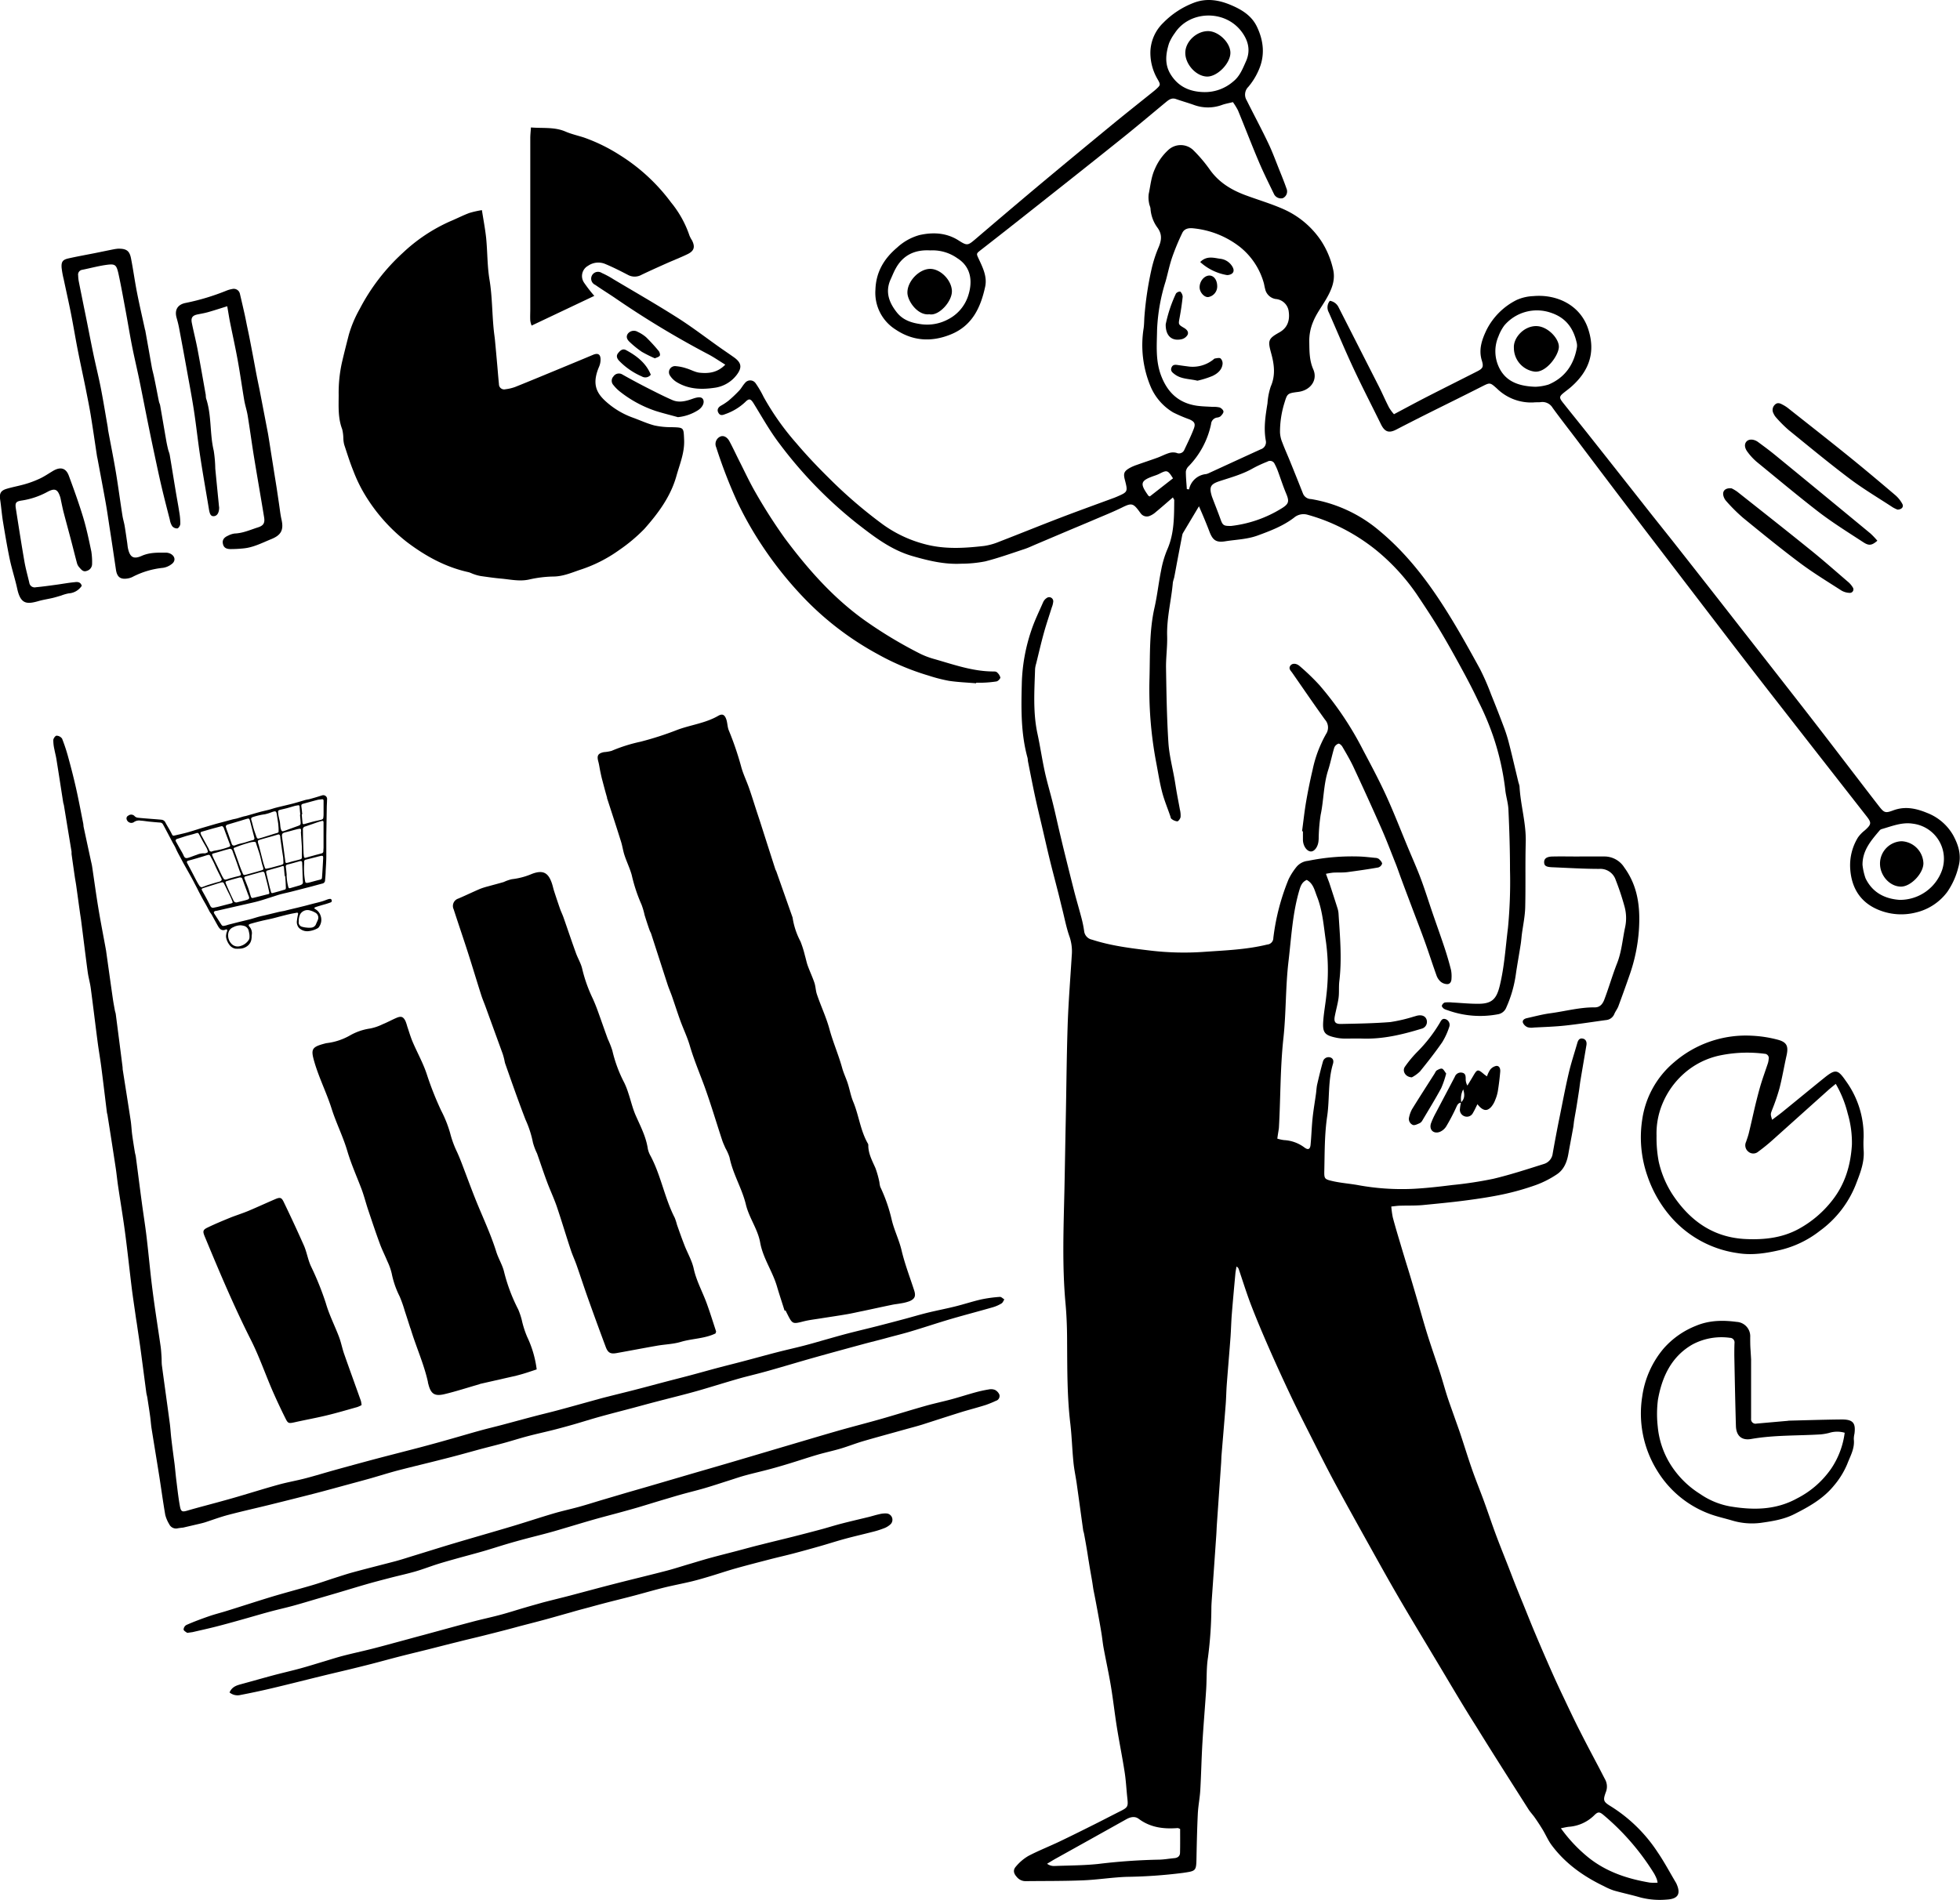 <?xml version="1.0" encoding="UTF-8"?> <svg xmlns="http://www.w3.org/2000/svg" width="492" height="477" fill="none"><g clip-path="url(#clip0_19_582)" fill="#000"><path d="M320.634 285.885c.557.171 1.129.295 1.707.369a9.27 9.27 0 015.098 1.853c.919.68 1.428.475 1.543-.689.214-2.213.271-4.443.501-6.656.214-2.073.575-4.098.862-6.196.107-.82.131-1.574.304-2.336.443-1.91.895-3.812 1.436-5.697a1.463 1.463 0 011.839-1.041c.821.27.87.967.673 1.639-1.28 4.271-.82 8.73-1.436 13.049-.682 4.566-.632 9.123-.731 13.697-.041 2.057 0 2.189 2.053 2.664 2.052.475 4.26.631 6.386 1.008a60.925 60.925 0 0013.907.935c3.283-.173 6.567-.55 9.777-.951a97.977 97.977 0 0010.294-1.566c4.318-1.024 8.554-2.418 12.798-3.754a3.13 3.13 0 002.118-2.623c.476-2.694.982-5.391 1.519-8.09.821-3.967 1.543-7.951 2.462-11.893.6-2.607 1.453-5.156 2.192-7.73.197-.672.509-1.27 1.347-1.115.837.156 1.067.894.944 1.64-.493 2.959-1.01 5.918-1.503 8.885-.139.82-.221 1.688-.353 2.524a438.139 438.139 0 01-.64 4.099c-.189 1.156-.41 2.311-.599 3.475-.09.582-.123 1.172-.23 1.746-.394 2.189-.821 4.369-1.207 6.558-.353 2.073-1.124 3.983-2.889 5.155a24.387 24.387 0 01-5.23 2.672 64.956 64.956 0 01-8.094 2.312c-3.136.672-6.321 1.147-9.498 1.565-3.637.484-7.29.82-10.943 1.181-1.83.156-3.677.09-5.508.147-.698 0-1.387.123-2.29.205.07.906.194 1.806.369 2.697.583 2.205 1.24 4.393 1.888 6.557a521.33 521.33 0 001.642 5.443c.821 2.615 1.584 5.238 2.356 7.861.944 3.188 1.814 6.401 2.808 9.582.993 3.18 2.15 6.442 3.201 9.672.616 1.918 1.141 3.869 1.757 5.795.558 1.729 1.198 3.442 1.798 5.164.517 1.475 1.059 2.942 1.551 4.418.969 2.91 1.864 5.844 2.873 8.737 1.01 2.894 2.086 5.492 3.087 8.246 1.002 2.754 1.929 5.55 2.955 8.304 1.026 2.754 2.127 5.459 3.194 8.196.525 1.345 1.026 2.689 1.559 4.025a492.132 492.132 0 002.127 5.254c.96 2.353 1.888 4.713 2.873 7.049a567.717 567.717 0 004.195 9.713 248.73 248.73 0 003.119 6.754c1.338 2.828 2.668 5.656 4.105 8.451 1.527 3.033 3.127 6.025 4.704 9.017.509.975 1.009 1.967 1.527 2.942a3.76 3.76 0 01.147 3.213c-.739 2.041-.583 2.369 1.264 3.5a38.27 38.27 0 0111.723 11.476c1.683 2.459 3.103 5.139 4.638 7.721l.091.172c1.198 2.599.468 3.885-2.381 4.049a19.548 19.548 0 01-6.641-.532c-2.184-.64-4.425-1.107-6.625-1.73a15.406 15.406 0 01-2.512-1.09c-5.139-2.459-9.711-5.697-13.135-10.303-.886-1.181-1.469-2.59-2.241-3.869a55.72 55.72 0 00-2.027-3.099c-.526-.745-1.174-1.409-1.642-2.18-4.351-6.852-8.727-13.68-12.987-20.59-3.612-5.672-6.937-11.41-10.393-17.148-3.119-5.229-6.28-10.426-9.334-15.688-2.692-4.631-5.286-9.336-7.897-14.016-2.668-4.804-5.344-9.599-7.946-14.435-1.946-3.623-3.793-7.303-5.648-10.975-1.856-3.672-3.67-7.222-5.402-10.886a442.826 442.826 0 01-5.607-12.295c-1.519-3.475-2.996-6.967-4.359-10.508-1.116-2.926-2.044-5.926-3.054-8.901a1.104 1.104 0 00-.574-.689c-.099.607-.238 1.221-.288 1.836-.32 3.451-.632 6.902-.911 10.361-.139 1.828-.172 3.664-.304 5.492-.295 3.983-.64 7.959-.944 11.934-.123 1.639-.139 3.279-.262 4.918-.337 4.311-.706 8.607-1.059 12.91-.05.656-.05 1.311-.099 1.967l-1.059 15.271c-.066.975-.09 1.959-.164 2.942-.35 5.088-.706 10.178-1.067 15.271-.058.819-.123 1.705-.148 2.549a100.158 100.158 0 01-.862 12.729c-.41 2.64-.279 5.361-.452 8.041-.287 4.435-.673 8.869-.935 13.304-.238 3.991-.312 7.991-.542 11.983-.115 1.951-.517 3.885-.616 5.844-.18 3.722-.263 7.459-.336 11.189-.058 3.279-.173 3.213-3.415 3.697-4.684.597-9.399.928-14.12.992-3.653.131-7.298.729-10.959.877-4.786.196-9.581.147-14.366.204a2.803 2.803 0 01-2.242-1.049c-.82-.901-1.001-1.754-.213-2.631a11.851 11.851 0 013.095-2.639c2.545-1.336 5.237-2.385 7.831-3.623 3.013-1.435 5.993-2.926 8.973-4.418 2.102-1.049 4.187-2.148 6.296-3.205 1.856-.926 1.995-1.172 1.774-3.18-.247-2.214-.345-4.443-.69-6.648-.575-3.738-1.338-7.451-1.937-11.188-.55-3.419-.928-6.869-1.494-10.287-.534-3.222-1.24-6.418-1.839-9.64-.214-1.155-.329-2.328-.509-3.5-.164-1.032-.345-2.057-.526-3.09-.221-1.221-.443-2.459-.673-3.664a186.76 186.76 0 00-.821-4.246c-.139-.77-.23-1.549-.361-2.319-.279-1.64-.575-3.222-.821-4.828-.148-.82-.262-1.681-.402-2.517a177.137 177.137 0 00-.821-4.639c-.049-.262-.156-.508-.197-.762-.55-3.951-1.084-7.902-1.642-11.853-.263-1.811-.665-3.606-.821-5.426-.312-3.123-.394-6.279-.755-9.402-.821-6.778-.772-13.59-.821-20.401 0-3.279-.098-6.558-.394-9.836-.887-9.623-.484-19.263-.271-28.877.115-5.492.197-10.992.312-16.492.173-8.197.222-16.394.493-24.59.197-5.82.673-11.623 1.026-17.435a11.482 11.482 0 00-.517-4.631c-.821-2.279-1.265-4.664-1.856-7.008-.435-1.713-.821-3.426-1.28-5.139-.591-2.345-1.223-4.681-1.798-7.033-.624-2.533-1.199-5.09-1.79-7.631-.648-2.804-1.338-5.599-1.945-8.41-.608-2.812-1.207-5.894-1.79-8.844-.066-.32-.049-.656-.131-.976-1.699-6.147-1.593-12.459-1.429-18.738a44.959 44.959 0 012.397-13.262c.821-2.459 1.93-4.705 2.948-7.033.201-.466.543-.858.976-1.123a1.024 1.024 0 011.136.026 1.028 1.028 0 01.416 1.056 5.091 5.091 0 01-.345 1.312c-.657 2.115-1.379 4.213-1.97 6.344-.714 2.574-1.313 5.18-1.954 7.779a6.421 6.421 0 00-.271 1.344c-.172 5.434-.566 10.877.6 16.271.689 3.188 1.157 6.426 1.855 9.622.575 2.607 1.354 5.181 1.995 7.779.583 2.344 1.092 4.705 1.642 7.049.484 2.033.968 4.099 1.469 6.091.75 3.043 1.51 6.081 2.282 9.114.591 2.271 1.264 4.525 1.855 6.795.262 1.016.468 2.044.616 3.082a2.458 2.458 0 001.954 2.156c4.769 1.549 9.687 2.156 14.645 2.746a71.46 71.46 0 0013.553.32c5.279-.369 10.615-.558 15.819-1.836a1.64 1.64 0 001.519-1.64 56.436 56.436 0 013.834-14.754 16.38 16.38 0 012.003-3.123 4.287 4.287 0 012.865-1.492 55.096 55.096 0 0113.134-1.082c1.24.058 2.463.205 3.719.328.329.002.65.096.928.271.361.328.821.819.821 1.188a1.446 1.446 0 01-.985.959c-2.578.459-5.172.82-7.774 1.172-1.166.14-2.365.058-3.539.123-.603.068-1.204.166-1.797.295.312.878.566 1.541.821 2.214.689 2.106 1.379 4.213 2.044 6.327.148.436.244.887.287 1.345.353 5.688.895 11.369.205 17.073-.172 1.427 0 2.894-.205 4.312-.205 1.418-.632 2.943-.919 4.418-.288 1.475.057 2.033 1.543 2.008 4.104-.082 8.267-.147 12.388-.475a39.371 39.371 0 005.927-1.385c.32-.074.632-.197.952-.255 1.157-.204 1.962.197 2.233 1.074a1.785 1.785 0 01-.176 1.423 1.78 1.78 0 01-1.171.831c-4.777 1.459-9.604 2.615-14.661 2.459-1.502-.041-3.021 0-4.532 0a11.12 11.12 0 01-1.953-.18c-3.186-.631-3.711-1.287-3.44-4.525.164-2.016.534-4.008.747-6.016a53.41 53.41 0 00-.082-13.541c-.575-3.861-.821-7.82-2.282-11.475-.575-1.459-.887-3.197-2.545-4.099-1.149.5-1.527 1.451-1.855 2.574-1.724 5.812-2.012 11.828-2.718 17.795-.771 6.459-.591 12.967-1.288 19.394-.821 7.516-.698 15.041-1.133 22.557-.107.77-.263 1.598-.394 2.639zm-24.398 173.328a5.075 5.075 0 00-.484-.213 1.25 1.25 0 00-.386 0c-3.423.238-6.658-.197-9.515-2.328-.976-.738-2.093-.483-3.152.115a6850.768 6850.768 0 01-17.797 9.926c-.698.394-1.371.82-2.061 1.23a2.915 2.915 0 001.765.565c3.67-.139 7.388-.131 11-.508 5.011-.614 10.05-.975 15.097-1.082 1.371 0 2.742-.262 4.105-.385.821-.074 1.387-.508 1.403-1.344.05-1.984.025-3.935.025-5.976zm119.854 13.476a6.015 6.015 0 00-.214-.91 10.64 10.64 0 00-.681-1.41 61.119 61.119 0 00-12.478-14.492c-1.223-1.057-1.56-1.082-2.635 0a10.082 10.082 0 01-6.321 2.787c-.558.066-1.117.205-1.946.369a37.537 37.537 0 007.101 7.492c4.507 3.532 9.687 5.213 15.212 6.147.663.057 1.33.062 1.995.017h-.033zM197.184 329.016c.173.353.345.705.526 1.058 1.198 2.377 1.321 2.377 3.94 1.705 1.445-.369 2.947-.533 4.417-.771 2.191-.352 4.383-.664 6.567-1.041 1.354-.229 2.692-.557 4.031-.819 2.462-.517 4.859-1.05 7.289-1.55.698-.147 1.412-.205 2.11-.344a11.054 11.054 0 002.266-.565c1.338-.582 1.592-1.304 1.149-2.689-1.084-3.352-2.364-6.656-3.169-10.074-.624-2.631-1.847-5.049-2.462-7.631a40.267 40.267 0 00-2.882-8.303 6.293 6.293 0 01-.213-1.148 24.373 24.373 0 00-.994-3.557c-.82-1.869-1.814-3.648-1.797-5.738a.767.767 0 00-.082-.385c-1.905-3.279-2.266-7.074-3.695-10.516-.623-1.492-.894-3.123-1.395-4.673-.427-1.303-1.035-2.549-1.396-3.86-.903-3.279-2.282-6.418-3.168-9.672-.821-3.058-2.192-5.869-3.177-8.836-.304-.918-.304-1.943-.616-2.861-.476-1.426-1.133-2.795-1.642-4.205-.312-.82-.476-1.754-.739-2.623a25.975 25.975 0 00-1.116-3.541 18.748 18.748 0 01-1.938-5.738 1.494 1.494 0 00-.082-.385l-4.047-11.475c-.065-.181-.189-.345-.246-.533a6064.078 6064.078 0 01-3.826-11.943l-.919-2.787c-.624-1.926-1.215-3.86-1.88-5.737-.665-1.877-1.477-3.509-1.962-5.336a76.903 76.903 0 00-3.103-9.091c-.361-.885-.312-1.942-.657-2.844-.402-1.09-.985-1.369-1.994-.778-3.177 1.836-6.822 2.254-10.196 3.491a79.091 79.091 0 01-9.318 3.009 39.892 39.892 0 00-7.257 2.295c-.631.167-1.277.274-1.929.319-1.494.312-1.798.886-1.395 2.353.221.819.32 1.639.492 2.459.132.631.263 1.27.427 1.901.419 1.574.821 3.14 1.281 4.713 0 .132 0 .263.082.386 1.141 3.541 2.307 7.073 3.423 10.655.353 1.115.501 2.304.87 3.41.55 1.681 1.347 3.279 1.814 4.976a40.45 40.45 0 002.463 7.434c.323.86.581 1.742.772 2.639.41 1.304.821 2.599 1.289 3.894.09.246.246.467.328.713 1.396 4.287 2.767 8.574 4.162 12.861.329.992.755 1.951 1.1 2.934.706 2.033 1.363 4.099 2.094 6.115.73 2.016 1.74 4.098 2.364 6.238 1.034 3.532 2.463 6.893 3.727 10.336 1.592 4.426 2.93 8.942 4.4 13.409.222.689.542 1.337.821 2 .425.738.772 1.518 1.034 2.328.821 4.148 3.144 7.804 4.105 11.845.821 3.377 2.98 6.164 3.579 9.516.706 3.951 3.095 7.213 4.203 10.975.607 2.066 1.289 4.099 1.937 6.164l.23-.082zM120.97 52.762c.403 2.582.821 4.754 1.059 6.951.345 3.45.271 6.96.821 10.36.755 4.419.649 8.878 1.149 13.296.074.647.173 1.295.239 1.942.213 2.214.41 4.427.607 6.64.131 1.5.246 3.008.402 4.5a1.304 1.304 0 001.642 1.279 10.599 10.599 0 002.463-.59c3.932-1.574 7.831-3.206 11.747-4.82 2.586-1.074 5.18-2.14 7.758-3.23 1.248-.524 1.904-.147 1.896 1.213a4.62 4.62 0 01-.345 1.705c-1.765 4.099-.878 6.385 1.404 8.541a20.412 20.412 0 007.142 4.344c1.773.648 3.505 1.451 5.32 1.927a19.57 19.57 0 004.277.434c3.168.09 3.037.057 3.177 3.148.147 3.237-1.1 6.123-1.938 9.123-1.453 5.18-4.597 9.393-8.078 13.311a41.777 41.777 0 01-6.312 5.287 35.571 35.571 0 01-9.934 4.992c-2.109.729-4.26 1.639-6.633 1.639a29.547 29.547 0 00-6.041.754c-2.332.508-4.573 0-6.847-.221-1.757-.148-3.513-.41-5.262-.656a10.063 10.063 0 01-1.691-.451c-.501-.155-.969-.434-1.478-.541-5.705-1.27-10.672-4-15.302-7.491a43.726 43.726 0 01-10.737-12.14 37.125 37.125 0 01-2.791-5.811c-.879-2.156-1.56-4.386-2.282-6.558a7.485 7.485 0 01-.214-1.549 10.281 10.281 0 00-.296-2.336c-1.067-2.779-.886-5.672-.878-8.55a35.191 35.191 0 01.821-8.196c.542-2.336 1.141-4.672 1.732-6.983a29.958 29.958 0 012.734-6.468 50.734 50.734 0 0110.811-14.065 42.24 42.24 0 0111.854-7.91c1.642-.68 3.194-1.492 4.844-2.107a23.679 23.679 0 013.16-.713zm58.638 282.033c.082-.279.173-.418.14-.524-.772-2.345-1.502-4.714-2.348-7.033-1.075-2.943-2.619-5.681-3.284-8.795-.468-2.074-1.641-4-2.388-6.017-.641-1.639-1.215-3.278-1.806-4.967a14.48 14.48 0 00-.542-1.688c-2.553-4.968-3.448-10.574-6.059-15.517a6.193 6.193 0 01-.706-1.828c-.435-2.975-1.806-5.582-3.004-8.287-.821-1.836-1.256-3.836-1.905-5.737a18.479 18.479 0 00-1.001-2.55 34.053 34.053 0 01-2.997-8.09 23.722 23.722 0 00-1.149-2.918c-.87-2.393-1.699-4.803-2.569-7.196a42.698 42.698 0 00-1.182-2.91 36.665 36.665 0 01-2.636-7.377c-.303-1.451-1.157-2.779-1.641-4.189-1.068-2.942-2.061-5.918-3.095-8.869-.263-.737-.624-1.451-.879-2.188a207.23 207.23 0 01-1.486-4.451c-.18-.557-.295-1.139-.476-1.705-.911-2.844-2.233-3.598-5.024-2.566-1.62.7-3.335 1.155-5.089 1.353a10.11 10.11 0 00-2.028.705c-1.305.385-2.627.721-3.94 1.09-.695.172-1.378.389-2.044.648-1.815.778-3.596 1.639-5.394 2.409a1.96 1.96 0 00-1.221 1.078 1.945 1.945 0 00.023 1.627c1.165 3.599 2.397 7.181 3.554 10.779 1.158 3.598 2.2 7.107 3.333 10.656.312 1 .731 1.967 1.092 2.951l4.285 11.786c.156.427.271.877.386 1.32.115.443.164.91.32 1.336 1.642 4.672 3.284 9.369 5.073 14a25.612 25.612 0 011.856 5.738c.257.943.603 1.86 1.034 2.738.821 2.336 1.593 4.696 2.463 7.024.771 2.09 1.724 4.099 2.462 6.213 1.24 3.648 2.34 7.377 3.547 11 .427 1.304 1.018 2.549 1.469 3.845.977 2.778 1.872 5.573 2.865 8.344a812.42 812.42 0 004.433 12.147c.55 1.468 1.19 1.82 2.701 1.55 3.407-.607 6.805-1.263 10.22-1.861 1.979-.344 4.039-.385 5.944-.959 2.824-.844 5.984-.795 8.693-2.115z"></path><path d="M294.422 124.885c-1.519 1.312-2.89 2.517-4.294 3.681a5.327 5.327 0 01-1.477.942 1.886 1.886 0 01-2.299-.606c-.164-.205-.312-.418-.468-.632-1.461-1.959-1.921-1.983-4.203-.86-2.282 1.123-4.531 2.016-6.814 2.992-2.462 1.057-4.925 2.073-7.388 3.114l-7.388 3.132c-.96.401-1.905.868-2.898 1.196-3.284 1.082-6.567 2.263-9.9 3.107a31.498 31.498 0 01-6.05.582c-4.179.213-8.16-.754-12.158-1.902-5.402-1.549-9.662-4.861-13.956-8.197a108.2 108.2 0 01-19.406-19.959c-2.463-3.213-4.441-6.786-6.567-10.221-.715-1.123-1.109-1.303-2.102-.295a13.889 13.889 0 01-5.008 3.016c-.706.287-1.264.418-1.691-.295-.427-.713-.156-1.352.575-1.795a14.526 14.526 0 001.962-1.295 32.414 32.414 0 002.668-2.533c.542-.565.895-1.303 1.428-1.868a1.65 1.65 0 011.366-.679 1.641 1.641 0 011.335.736 24.555 24.555 0 011.97 3.369 66.248 66.248 0 008.259 11.688c2.536 2.992 5.245 5.853 8.037 8.607a117.949 117.949 0 0013.692 11.787 31.564 31.564 0 0010.188 4.844c5.09 1.426 10.114 1.115 15.195.533a15.813 15.813 0 003.776-1.058c5.18-2 10.328-4.098 15.516-6.082 4.457-1.704 8.948-3.319 13.43-4.975l.542-.221c2.848-1.238 2.848-1.238 2.052-4.336-.394-1.541-.181-2.091 1.223-2.902a11.01 11.01 0 011.798-.779c1.716-.614 3.456-1.18 5.172-1.803.985-.361 1.913-.869 2.914-1.172a3.4 3.4 0 011.855-.049 1.465 1.465 0 001.979-.746c.821-1.754 1.707-3.525 2.397-5.353.46-1.237.139-1.746-1.108-2.303a37.673 37.673 0 01-4.105-1.754 13.855 13.855 0 01-5.746-6.738 26.947 26.947 0 01-1.642-14.434c.123-.902.123-1.828.18-2.746a83.55 83.55 0 011.79-12.016 31.898 31.898 0 011.806-5.582c.706-1.697.895-3.164-.263-4.795a9.12 9.12 0 01-1.789-4.722c0-.516-.312-1.008-.37-1.524a7.094 7.094 0 01-.09-2.27c.451-2.1.607-4.247 1.543-6.271a13.725 13.725 0 013.325-4.738 4.575 4.575 0 016.247-.082 36.351 36.351 0 014.277 5.04c2.233 3.124 5.303 4.993 8.792 6.304 3.243 1.213 6.567 2.172 9.744 3.59a22.15 22.15 0 019.375 7.935 21.79 21.79 0 012.956 7.016c.714 2.82-.37 5.27-1.733 7.623-1.116 1.918-2.462 3.664-3.283 5.738a12.271 12.271 0 00-.936 4.918c.041 2.344 0 4.64.993 6.926 1.199 2.697-.665 5.279-3.743 5.68-2.89.37-2.758.41-3.604 3.156a24.593 24.593 0 00-.993 6.967c.036.898.237 1.781.591 2.607.583 1.574 1.289 3.107 1.921 4.672a837.696 837.696 0 013.283 8.197 2.219 2.219 0 002.003 1.311 35.486 35.486 0 0117.24 8.033c6.895 5.738 12.207 12.771 16.911 20.287 2.914 4.647 5.574 9.459 8.209 14.262a60.865 60.865 0 012.824 6.451 320.402 320.402 0 013.333 8.541c.45 1.222.836 2.467 1.157 3.73.608 2.344 1.149 4.696 1.716 7.041.23.95.451 1.901.681 2.852.116.308.201.626.255.951.254 4.705 1.691 9.262 1.559 14.024-.147 5.435 0 10.886-.131 16.32-.057 2.205-.517 4.402-.821 6.607-.115.909-.18 1.827-.32 2.729-.304 1.935-.64 3.853-.952 5.787-.132.771-.23 1.557-.353 2.328a30.544 30.544 0 01-2.291 7.68 2.74 2.74 0 01-2.183 1.746 23.956 23.956 0 01-12.593-1.041 3.643 3.643 0 01-.903-.369c-.23-.18-.558-.557-.509-.737a1.254 1.254 0 01.722-.82 8.557 8.557 0 011.946 0c2.159.106 4.318.336 6.485.32 3.432 0 4.573-1.222 5.377-4.509 1.174-4.795 1.461-9.713 2.069-14.573.461-4.83.631-9.683.509-14.533 0-5.041-.164-10.09-.394-15.123-.074-1.754-.673-3.476-.821-5.238a65.51 65.51 0 00-2.939-12.992 68.532 68.532 0 00-3.809-9.016c-1.355-2.893-2.857-5.738-4.392-8.541-1.781-3.279-3.596-6.516-5.517-9.705-1.756-2.91-3.636-5.738-5.533-8.574a53.034 53.034 0 00-10.195-11.098 48.754 48.754 0 00-12.15-7.164 46.12 46.12 0 00-5.016-1.705 3.678 3.678 0 00-3.48.746c-2.734 2.074-5.886 3.279-9.113 4.459-2.659.967-5.393 1.008-8.094 1.443-2.323.377-3.177-.271-4.006-2.459-.78-2.058-1.642-4.099-2.619-6.328l-3.965 6.639c-.102.167-.177.35-.221.541-.46 2.377-.914 4.751-1.363 7.123-.23 1.221-.443 2.459-.69 3.664a11.55 11.55 0 00-.311 1.139c-.386 4.492-1.568 8.894-1.437 13.459.082 2.672-.32 5.369-.279 8.05.098 6.221.197 12.459.591 18.663.197 3.181 1.042 6.32 1.584 9.476.189 1.09.345 2.197.542 3.279.238 1.344.509 2.688.747 4.041.163.628.227 1.278.189 1.926-.066.426-.525 1.074-.821 1.106a2.692 2.692 0 01-1.469-.631c-.181-.115-.214-.459-.304-.713-.698-2.033-1.535-4.033-2.069-6.115-.632-2.459-1.01-5-1.494-7.5a98.592 98.592 0 01-1.642-21.106c.148-5.861-.065-11.795 1.256-17.607.69-3.057 1.018-6.197 1.642-9.27a25.566 25.566 0 011.535-5.254c1.798-4.033 1.732-8.279 1.773-12.525-.049-.09-.147-.221-.336-.615zm3.497-2.082l.558.074a4.819 4.819 0 014.252-3.844 2.74 2.74 0 00.739-.254c4.335-1.992 8.669-3.992 13.004-5.968a1.87 1.87 0 001.272-2.172c-.583-3.164-.082-6.262.419-9.369a16.99 16.99 0 01.821-4.229c1.231-2.787.878-5.525.131-8.254-.903-3.279-.821-3.738 2.069-5.353 1.847-1.04 2.651-2.787 2.315-5.188a3.565 3.565 0 00-3.284-3.172 3.23 3.23 0 01-2.652-2.582c-.147-.5-.205-1.033-.353-1.533a17.714 17.714 0 00-5.869-8.885 22.587 22.587 0 00-11.862-4.754c-1.15-.123-2.2.114-2.701 1.164a58.812 58.812 0 00-2.545 6.13c-.673 1.976-1.084 4.033-1.642 6.033a46.696 46.696 0 00-2.142 12.14c-.058 3.901-.436 7.803 1.058 11.64 1.642 4.237 4.474 6.802 8.973 7.45 1.297.18 2.611.197 3.916.279a6.529 6.529 0 011.757.147c.41.156.927.631.96 1.008.033.378-.402.878-.731 1.214a1.814 1.814 0 01-.919.319c-.393.07-.75.269-1.016.567a1.764 1.764 0 00-.445 1.073 21.48 21.48 0 01-5.64 10.59c-.38.36-.624.841-.689 1.36 0 1.435.156 2.877.246 4.369zm10.623 9.246h.525a30.701 30.701 0 0012.667-4.418c1.814-1.123 1.937-1.754 1.116-3.713s-1.428-3.902-2.159-5.852a14.288 14.288 0 00-.731-1.591 1.243 1.243 0 00-.784-.706 1.257 1.257 0 00-1.046.141 32.277 32.277 0 00-3.555 1.639c-2.627 1.517-5.525 2.303-8.365 3.23-2.274.746-2.734 1.393-2.052 3.696.074.254.172.492.263.738.673 1.762 1.37 3.517 2.003 5.287.467 1.279.747 1.541 2.118 1.549zm-14.096-11.951c-1.264-2.024-1.51-2.106-3.193-1.262a8.402 8.402 0 01-1.256.541c-3.776 1.287-3.99 1.926-1.691 5.131 0 0 .115.049.328.131l5.812-4.541zM134.721 343.82a26.763 26.763 0 00-2.406-8.197 24.484 24.484 0 01-1.354-4.271 18.536 18.536 0 00-.879-2.59 43.363 43.363 0 01-3.529-9.352c-.395-1.762-1.437-3.377-1.979-5.123-1.428-4.574-3.505-8.885-5.278-13.328-1.182-2.975-2.283-5.992-3.44-9.016-.353-.91-.722-1.82-1.133-2.713a25.188 25.188 0 01-1.74-4.779 30.467 30.467 0 00-2.258-5.64 79.987 79.987 0 01-3.538-8.934c-.911-2.852-2.422-5.516-3.604-8.287-.533-1.254-.911-2.582-1.354-3.877a11.668 11.668 0 00-.427-1.303c-.534-1.115-1.067-1.353-2.208-.877-1.141.475-2.356 1.156-3.563 1.639a12.45 12.45 0 01-3.153 1.066 14.278 14.278 0 00-4.99 1.713 15.487 15.487 0 01-5.747 1.934c-.195.022-.387.06-.575.115-3.382.885-3.587 1.434-2.627 4.713 1.166 3.976 3.046 7.68 4.286 11.59 1.149 3.64 2.881 7.041 3.948 10.656.952 3.23 2.307 6.254 3.497 9.369.682 1.762 1.133 3.615 1.732 5.41.96 2.852 1.913 5.737 2.948 8.533.533 1.475 1.256 2.877 1.855 4.336a15.18 15.18 0 011.124 3.131 22.498 22.498 0 001.979 5.737 31.246 31.246 0 011.305 3.697c.476 1.418.92 2.844 1.379 4.262.024.062.052.122.082.181 1.347 4.5 3.333 8.795 4.351 13.401 0 .123 0 .254.074.386.608 2.524 1.527 3.229 4.023 2.647 2.922-.688 5.795-1.639 8.685-2.459.131-.041.246-.106.369-.139l8.012-1.82c.452-.098.903-.18 1.338-.32 1.536-.385 3.063-.909 4.795-1.491z"></path><path d="M44.444 383.754a1.883 1.883 0 01-1.962-1.057 8.837 8.837 0 01-.993-2.32c-.55-3.156-.977-6.336-1.47-9.5-.648-4.098-1.321-8.139-1.97-12.205-.164-1.041-.221-2.09-.369-3.123-.213-1.557-.46-3.106-.698-4.656-.065-.393-.188-.77-.246-1.155-.5-3.763-.985-7.525-1.494-11.287-.28-2.008-.591-4.017-.878-6.025-.09-.582-.19-1.164-.271-1.746-.337-2.393-.706-4.787-1.01-7.18-.583-4.746-1.084-9.5-1.716-14.238-.509-3.828-1.157-7.631-1.724-11.475-.23-1.558-.377-3.123-.615-4.68-.657-4.328-1.33-8.656-2.02-12.984 0-.254-.131-.508-.164-.762-.476-3.836-.928-7.664-1.42-11.476-.271-2.082-.64-4.147-.911-6.221-.591-4.541-1.133-9.09-1.74-13.631-.19-1.353-.584-2.689-.764-4.049-.575-4.279-1.092-8.574-1.642-12.853-.082-.656-.197-1.295-.287-1.943-.32-2.27-.624-4.54-.944-6.811-.115-.82-.28-1.639-.403-2.516-.262-1.815-.52-3.626-.771-5.435v-.582c-.64-3.874-1.278-7.748-1.913-11.623-.041-.262-.148-.508-.189-.77-.566-3.615-1.116-7.238-1.7-10.853-.13-.819-.36-1.639-.508-2.459a10.103 10.103 0 01-.271-2.311c0-.41.517-1.123.82-1.115a1.765 1.765 0 011.388.746 45.044 45.044 0 011.585 4.836c.69 2.516 1.338 5.041 1.912 7.59.657 2.926 1.207 5.877 1.798 8.828.066.32.058.656.123.976.602 2.808 1.207 5.617 1.814 8.426.099.451.214.893.288 1.344.525 3.492.993 6.992 1.568 10.475.574 3.484 1.256 6.943 1.888 10.41 0 .066 0 .131.04.197.575 4.098 1.142 8.197 1.725 12.238.14.967.328 1.934.5 2.893.058.328.19.639.23.959.575 4.41 1.142 8.82 1.7 13.23.04.262 0 .524.065.819.657 4.197 1.33 8.394 1.97 12.599.181 1.164.222 2.352.37 3.516.197 1.492.443 2.975.681 4.459.058.385.197.762.247 1.156.509 3.828.985 7.656 1.502 11.475.386 2.918.862 5.82 1.207 8.746.533 4.484.927 9.017 1.502 13.459.6 4.672 1.346 9.328 2.02 13.984.114.819.164 1.696.221 2.549.057.852 0 1.582.115 2.352.64 4.804 1.322 9.599 1.962 14.402.164 1.23.222 2.459.37 3.713.246 2.139.533 4.279.82 6.426.165 1.361.271 2.738.444 4.099.279 2.205.509 4.426.919 6.614.255 1.378.624 1.419 1.937 1.025 2.463-.721 4.926-1.352 7.389-2.025 1.707-.467 3.406-.934 5.106-1.434 3.456-1.008 6.887-2.09 10.36-3.049 2.208-.607 4.474-.992 6.69-1.574 2.406-.623 4.77-1.361 7.167-2.024a1070.15 1070.15 0 0110.417-2.837c2.652-.704 5.32-1.377 7.98-2.073 2.15-.547 4.298-1.115 6.444-1.705 1.642-.443 3.283-.91 4.925-1.377 2.266-.64 4.515-1.312 6.781-1.935 1.888-.524 3.801-.975 5.697-1.475 2.652-.705 5.295-1.435 7.955-2.131 2.019-.533 4.104-1.017 6.091-1.558 2.709-.721 5.41-1.483 8.119-2.229 1.453-.394 2.906-.82 4.367-1.172 2.34-.599 4.696-1.164 7.035-1.771 2.463-.631 4.926-1.303 7.389-1.951 2.15-.565 4.309-1.106 6.46-1.68 2.151-.574 4.409-1.213 6.625-1.803 2.217-.59 4.433-1.131 6.65-1.722 2.782-.729 5.557-1.508 8.34-2.221 2.217-.574 4.458-1.065 6.674-1.639 1.519-.394 3.029-.82 4.54-1.262 2.142-.599 4.277-1.222 6.428-1.787 2.405-.623 4.818-1.189 7.232-1.804a652.315 652.315 0 007.191-1.885c1.896-.508 3.776-1.074 5.681-1.541 2.29-.557 4.605-1 6.887-1.565 2.282-.566 4.409-1.279 6.641-1.787a33.837 33.837 0 014.647-.623c.345 0 .73.418 1.092.639-.23.344-.386.82-.715 1.008a9.124 9.124 0 01-2.15.951c-3.465 1-6.945 1.902-10.401 2.91-3.456 1.008-6.855 2.164-10.303 3.188-1.995.599-4.031 1.082-6.05 1.64-2.019.557-3.932 1.008-5.886 1.541-4.162 1.131-8.332 2.262-12.486 3.434-3.711 1.049-7.388 2.164-11.115 3.213-2.077.59-4.171 1.107-6.256 1.64-1.445.393-2.889.819-4.326 1.246-2.192.655-4.375 1.327-6.567 1.967-1.445.415-2.895.811-4.351 1.188-2.282.599-4.564 1.164-6.838 1.763-1.897.491-3.793 1.016-5.689 1.524-2.775.738-5.558 1.443-8.333 2.213-2.2.607-4.383 1.304-6.567 1.935-1.699.483-3.399.951-5.106 1.385-2.159.549-4.334 1.016-6.477 1.582-2.143.566-4.105 1.205-6.223 1.779-2.118.573-4.178 1.073-6.263 1.639-2.964.82-5.919 1.639-8.891 2.377-3.735.959-7.495 1.844-11.23 2.812-2.274.598-4.515 1.311-6.772 1.959-1.823.516-3.654 1-5.484 1.5-2.84.77-5.673 1.557-8.521 2.295a1355.19 1355.19 0 01-11.403 2.868c-3.489.861-7.002 1.64-10.475 2.558-1.953.516-3.858 1.229-5.746 1.844-.435.139-.879.246-1.33.353l-4.178.975c-.633.066-1.084.123-1.536.213zM333.826 75.525a2.933 2.933 0 012.192 1.639c3.376 6.64 6.753 13.276 10.13 19.91.878 1.746 1.642 3.541 2.553 5.287.352.583.759 1.132 1.215 1.639 2.898-1.533 5.648-3.025 8.431-4.45 4.104-2.1 8.209-4.148 12.256-6.206 1.642-.82 1.88-1.172 1.338-2.926-.821-2.746.107-5.262 1.207-7.574a16.916 16.916 0 017.552-7.524 11.31 11.31 0 014.179-.976c5.894-.532 11.78 2.23 13.766 8.197 1.913 5.738.394 10.525-4.301 14.631-.542.475-1.133.902-1.7 1.353-1.247.991-1.321 1.295-.344 2.532 1.945 2.459 3.948 4.918 5.902 7.377 5.123 6.476 10.234 12.954 15.335 19.435 2.307 2.934 4.654 5.836 6.961 8.77a5657.223 5657.223 0 0116.353 20.869c5.09 6.497 10.171 12.997 15.244 19.5 3.579 4.596 7.137 9.208 10.672 13.836 2.955 3.845 5.886 7.697 8.858 11.525 1.354 1.746 1.642 1.836 3.661 1.082 2.923-1.082 5.697-.484 8.423.639a12.858 12.858 0 016.567 5.607c1.33 2.459 2.184 5.057 1.305 8.057a18.83 18.83 0 01-2.783 6.197 13.744 13.744 0 01-7.88 5.156 14.916 14.916 0 01-8.907-.484c-4.663-1.73-7.159-5.262-7.553-10.287a13.354 13.354 0 011.929-8.074 8.548 8.548 0 011.757-1.811c1.642-1.5 1.691-1.869.37-3.549a25009.979 25009.979 0 01-23.947-30.656 2471.2 2471.2 0 01-12.248-15.869 39234.753 39234.753 0 01-19.702-25.746 5202.59 5202.59 0 01-16.96-22.401c-1.978-2.607-3.998-5.189-5.919-7.837a2.97 2.97 0 00-2.996-1.426c-.583.074-1.174 0-1.765.074a12.249 12.249 0 01-9.227-3.5c-1.757-1.574-1.732-1.525-3.875-.443-4.367 2.222-8.767 4.377-13.134 6.558a646 646 0 00-8.21 4.18c-1.888.984-2.93.631-3.899-1.344-2.298-4.689-4.704-9.336-6.912-14.066s-4.105-9.32-6.165-13.992a2.578 2.578 0 01.271-2.91zM467.528 217.13c.12 1.157.376 2.296.764 3.394 1.691 3.508 4.728 5.131 8.496 5.409a11.197 11.197 0 006.607-2.047 11.165 11.165 0 004.139-5.535 8.86 8.86 0 00-.955-7.495 8.889 8.889 0 00-6.392-4.046c-2.758-.442-5.287.632-7.864 1.361a1.1 1.1 0 00-.485.312c-2.118 2.516-4.326 4.983-4.31 8.647zM385.437 97.107a12.793 12.793 0 003.283-.558c4.105-1.73 6.387-5.008 7.126-9.377a3.107 3.107 0 00-.074-1.164c-.821-3.623-2.725-6.237-6.411-7.467a10.73 10.73 0 00-11.739 3.164 10.95 10.95 0 00-1.47 2.73 9.397 9.397 0 00.041 7.614c1.659 3.689 4.942 4.918 9.203 5.058h.041zm-236.252-22.82l-15.737 7.459a5.588 5.588 0 01-.336-1.238c-.058-.983 0-1.967 0-2.95V34.68c0-.82.098-1.639.164-2.68 3.029.254 5.902-.164 8.669 1.033 1.486.64 3.103 1 4.654 1.5a43.446 43.446 0 018.94 4.377 46.966 46.966 0 0112.905 11.91 26.442 26.442 0 014.63 8.336c.177.42.391.823.64 1.205.821 1.639.534 2.647-1.125 3.45-1.658.804-3.57 1.55-5.352 2.345-2.093.934-4.178 1.869-6.239 2.86a3.502 3.502 0 01-3.374 0c-1.855-.967-3.727-1.918-5.656-2.72a4.503 4.503 0 00-4.334.425 2.95 2.95 0 00-1.462 1.915 2.952 2.952 0 00.46 2.364 34.898 34.898 0 002.553 3.287z"></path><path d="M90.76 352.787a6.26 6.26 0 00-.164-1.049c-1.395-3.935-2.832-7.861-4.21-11.804-.493-1.409-.764-2.909-1.298-4.303-1.067-2.811-2.463-5.524-3.284-8.393a73.634 73.634 0 00-3.735-9.287c-.772-1.64-1.042-3.525-1.765-5.197a373.051 373.051 0 00-5.122-11.041c-.517-1.074-.912-1.139-2.085-.639-2.233.959-4.433 1.975-6.666 2.918-1.445.606-2.947 1.082-4.4 1.639-2.003.82-3.998 1.639-5.944 2.582-1.174.566-1.231.943-.698 2.23 3.637 8.77 7.315 17.516 11.608 26.008 2.06 4.098 3.555 8.434 5.369 12.639a151.14 151.14 0 003.333 7.115c.6 1.213.82 1.205 2.225.902 2.668-.599 5.36-1.082 8.02-1.722 2.66-.639 5.163-1.385 7.741-2.106a7.192 7.192 0 001.076-.492zM309.486 25.64c-1.059.27-1.913.41-2.709.696a10.246 10.246 0 01-7.11 0c-1.477-.524-2.988-.95-4.465-1.467-1.125-.402-1.856.221-2.636.86-3.776 3.132-7.536 6.304-11.377 9.37-8.645 6.934-17.33 13.778-26.007 20.639-2.977 2.35-5.965 4.69-8.964 7.024-1.174.918-1.166.894-.55 2.213 1.026 2.205 2.15 4.451 1.641 6.951-1.124 5.23-3.226 9.836-8.628 12.033-4.818 1.959-9.498 1.705-13.857-1.213a10.885 10.885 0 01-5.073-10.008c.14-4.443 2.159-7.812 5.467-10.599a13.581 13.581 0 015.599-3.123c3.391-.754 6.781-.598 9.851 1.377 2.085 1.337 2.29 1.246 4.105-.287 5.275-4.519 10.573-9.01 15.893-13.475a3105.818 3105.818 0 0118.47-15.295c3.341-2.746 6.732-5.426 10.098-8.131.361-.287.722-.574 1.05-.885 1.035-.96 1.059-1.066.353-2.328a13.099 13.099 0 01-1.863-7.099 10.533 10.533 0 013.218-7.155 21.381 21.381 0 017.643-5.025c3.332-1.287 6.509-.68 9.555.64 2.586 1.114 5.016 2.614 6.321 5.344 1.716 3.59 2.077 7.278.419 10.967a16.827 16.827 0 01-2.57 4.14 2.737 2.737 0 00-.41 3.4c1.773 3.566 3.661 7.066 5.369 10.657 1.075 2.23 1.921 4.573 2.848 6.877.608 1.508 1.223 3.024 1.757 4.565a1.85 1.85 0 01-.936 2.459 1.955 1.955 0 01-2.241-1.147c-1.313-2.705-2.66-5.402-3.834-8.197-1.781-4.205-3.415-8.475-5.155-12.705a16.662 16.662 0 00-1.272-2.074zm-7.298-2.517c2.71.063 5.346-.89 7.388-2.672 1.642-1.303 2.364-3.205 3.201-5.074 1.265-2.852.46-5.385-1.198-7.541-4.228-5.492-13.036-5.156-16.681.484a11.59 11.59 0 00-1.445 2.549c-.821 2.598-1.157 5.23.361 7.738 1.921 3.155 4.827 4.434 8.382 4.516h-.008zM233.51 62.869c-3.826-.221-6.814 1.14-8.677 4.557-.468.82-.821 1.754-1.232 2.64-1.453 3.139-.476 5.852 1.519 8.368 1.576 1.992 3.776 2.656 6.19 2.976a11.06 11.06 0 006.624-1.205 10.159 10.159 0 004.983-5.615c1.207-3.377 1.166-7.377-2.602-9.754a10.765 10.765 0 00-6.805-1.967zM46.99 409.975c-.247-.204-.822-.475-.904-.819a1.4 1.4 0 01.698-1.164c1.855-.82 3.752-1.525 5.664-2.189 1.535-.533 3.12-.918 4.671-1.41 3.686-1.147 7.389-2.36 11.05-3.475 3.382-1.016 6.797-1.91 10.188-2.91 1.88-.549 3.735-1.213 5.598-1.811 1.56-.492 3.111-1.017 4.688-1.443 3.53-.959 7.092-1.844 10.671-2.787 1.511-.41 3.005-.901 4.499-1.36 3.44-1.05 6.871-2.14 10.319-3.164 4.827-1.435 9.67-2.812 14.497-4.254 3.448-1.033 6.863-2.173 10.311-3.189 2.135-.631 4.318-1.098 6.461-1.689 1.954-.54 3.891-1.163 5.828-1.737l6.206-1.836 4.926-1.418 10.918-3.197c3.202-.934 6.411-1.852 9.613-2.795 5.081-1.492 10.163-3.008 15.244-4.508 4.146-1.222 8.275-2.459 12.421-3.648 3.587-1.016 7.199-1.934 10.779-2.959 3.579-1.024 7.265-2.18 10.918-3.213 2.134-.607 4.318-1.066 6.46-1.639 2.143-.574 4.105-1.222 6.215-1.795a31.73 31.73 0 013.283-.714 2.69 2.69 0 011.535.115c.501.253.897.674 1.117 1.189a1.257 1.257 0 01-.438 1.335c-.13.102-.28.178-.44.222-.831.39-1.68.737-2.545 1.041-1.872.59-3.768 1.09-5.64 1.639-3.431 1.066-6.846 2.181-10.27 3.279-1.436.443-2.898.82-4.342 1.221-3.53.992-7.068 1.943-10.582 2.968-1.88.557-3.71 1.287-5.59 1.844-1.88.557-3.924.992-5.862 1.557-2.315.681-4.605 1.451-6.904 2.156-1.641.5-3.283.984-4.925 1.426-2.077.558-4.187 1.033-6.264 1.599-1.33.36-2.627.819-3.932 1.229-2.118.672-4.228 1.377-6.362 2-2.003.582-4.039 1.058-6.058 1.639-1.38.378-2.759.82-4.105 1.205-2.126.632-4.244 1.295-6.37 1.927-1.445.426-2.89.819-4.343 1.221-2.208.606-4.425 1.172-6.625 1.795s-4.383 1.287-6.567 1.934c-1.568.459-3.128.943-4.704 1.369-2.019.558-4.055 1.049-6.075 1.59-1.576.416-3.149.856-4.72 1.32-2.069.615-4.105 1.287-6.198 1.885-2.093.599-4.293 1.173-6.436 1.771-1.568.443-3.144.877-4.704 1.369-1.871.59-3.702 1.311-5.582 1.852-2.069.599-4.178 1.049-6.255 1.59-2.077.541-3.924 1.017-5.87 1.574-2.512.721-5.008 1.492-7.511 2.23l-4.515 1.319c-2.192.64-4.384 1.312-6.568 1.91-1.953.533-3.932.967-5.894 1.5-2.52.68-5.024 1.435-7.544 2.131-1.954.549-3.908 1.09-5.87 1.59-1.962.5-3.948.935-5.918 1.394l-1.347.188zm397.857-128.827c.927-.705 1.806-1.336 2.651-2.025 3.456-2.803 6.896-5.648 10.36-8.443 2.881-2.327 3.456-2.229 5.5.738a23.31 23.31 0 014.45 14.139 26.663 26.663 0 000 3.148c.262 3.115-.887 5.902-1.962 8.697a26.335 26.335 0 01-9.031 11.639 25.778 25.778 0 01-9.982 4.811c-3.554.82-7.076 1.369-10.672.771a27.25 27.25 0 01-17.362-9.836 30.68 30.68 0 01-5.279-9.582 29.367 29.367 0 01-1.297-14.057 23.069 23.069 0 018.012-14.443 27.53 27.53 0 0119.604-6.656c2.161.104 4.304.437 6.395.992 2.323.615 2.742 1.639 2.225 3.984-.616 2.737-1.076 5.516-1.765 8.196a50.378 50.378 0 01-1.831 5.361c-.427 1.148-.476 1.131-.016 2.566zm15.966-9.017c-.755.623-1.321 1.066-1.855 1.541l-14.046 12.599a45.213 45.213 0 01-3.513 2.844 1.911 1.911 0 01-2.529.041 2.037 2.037 0 01-.574-2.459c.246-.746.525-1.484.706-2.246.574-2.344 1.083-4.713 1.641-7.058.403-1.639.821-3.278 1.297-4.918.567-1.877 1.24-3.713 1.856-5.573.09-.316.148-.64.172-.968a1.069 1.069 0 00-.184-.932 1.09 1.09 0 00-.375-.313 1.09 1.09 0 00-.475-.115 33.888 33.888 0 00-10.771.336 19.722 19.722 0 00-7.889 3.377 20.617 20.617 0 00-6.805 8.459 19.351 19.351 0 00-1.642 8.41c-.038 2.16.141 4.318.534 6.442a25.466 25.466 0 003.448 8.271c4.408 6.672 10.31 10.885 18.528 11.229 4.564.197 9.03-.295 13.134-2.524a27.125 27.125 0 008.472-7.205c3.226-4.098 4.622-8.853 4.926-14a25.786 25.786 0 00-1.051-7.779 28.4 28.4 0 00-3.005-7.459zM57.62 424.934c.608-1.401 1.708-1.754 2.849-2.065 2.709-.738 5.41-1.508 8.119-2.238 2.274-.606 4.572-1.123 6.846-1.746 2.011-.549 4.006-1.18 6.01-1.778 1.567-.468 3.127-.976 4.711-1.386 2.34-.606 4.712-1.114 7.06-1.705 2.348-.59 4.68-1.237 7.019-1.868 2.028-.541 4.039-1.107 6.066-1.64 4.105-1.115 8.21-2.254 12.314-3.336 2.34-.623 4.704-1.115 7.044-1.746 2.085-.557 4.104-1.221 6.206-1.828 1.445-.426 2.881-.819 4.342-1.237 2.274-.599 4.565-1.148 6.839-1.738l7.388-1.967c1.773-.465 3.546-.924 5.319-1.377 3.867-.976 7.75-1.91 11.616-2.918 2.086-.55 4.105-1.222 6.207-1.828 1.568-.467 3.127-.951 4.703-1.377 2.209-.607 4.425-1.156 6.642-1.738 2.085-.549 4.162-1.131 6.255-1.639 2.594-.664 5.205-1.279 7.807-1.935a529.602 529.602 0 007.208-1.877c1.641-.442 3.283-.967 4.925-1.393 2.34-.607 4.696-1.148 7.044-1.722.821-.204 1.641-.475 2.462-.647a6.01 6.01 0 011.938-.213c.296.025.579.132.817.31a1.58 1.58 0 01.614 1.563 1.587 1.587 0 01-.389.783 4.925 4.925 0 01-1.798 1.098c-.915.355-1.853.648-2.807.877-2.274.59-4.564 1.106-6.83 1.721-2.143.582-4.252 1.271-6.387 1.877a342.26 342.26 0 01-6.616 1.82c-1.962.516-3.941.959-5.903 1.467-2.84.738-5.689 1.467-8.521 2.262-2.134.599-4.236 1.312-6.354 1.951-1.568.468-3.128.935-4.712 1.32-2.29.549-4.605.984-6.896 1.541-2.462.615-4.925 1.328-7.388 1.984-1.576.418-3.16.819-4.745 1.213a262.156 262.156 0 00-6.625 1.746c-1.576.426-3.144.819-4.712 1.295-2.142.59-4.277 1.213-6.419 1.795-2.143.582-4.179 1.098-6.264 1.639-2.971.82-5.935 1.574-8.915 2.32-2.216.565-4.449 1.065-6.674 1.639-2.537.623-5.065 1.279-7.593 1.918-2.348.582-4.696 1.148-7.036 1.746-2.34.598-4.67 1.246-7.01 1.852-1.84.476-3.686.927-5.525 1.378-2.356.565-4.712 1.114-7.06 1.688-4.187 1.025-8.365 2.09-12.552 3.082a185.46 185.46 0 01-7.856 1.68 3.158 3.158 0 01-2.783-.623zM29.61 62.443c2.127-.041 2.907.508 3.284 2.459.55 2.82.936 5.672 1.486 8.491.6 3.074 1.313 6.123 1.978 9.189 0 .123.083.246.107.377.558 3.082 1.1 6.164 1.642 9.246.14.77.361 1.525.525 2.287.23 1.082.452 2.172.665 3.278.214 1.107.394 2.05.608 3.066.065.32.238.623.295.943.517 2.959 1.018 5.918 1.535 8.877.123.713.28 1.418.444 2.114.123.509.353.992.435 1.509.492 2.901.952 5.803 1.436 8.705.304 1.868.665 3.729.953 5.598.173.966.259 1.945.254 2.926 0 .418-.402 1.09-.73 1.164a1.58 1.58 0 01-1.306-.574 4.41 4.41 0 01-.599-1.639c-.698-2.721-1.404-5.443-2.052-8.197-.649-2.754-1.19-5.352-1.765-8.032a639.062 639.062 0 01-1.519-7.296c-.78-3.836-1.519-7.688-2.307-11.524-.607-2.943-1.313-5.86-1.888-8.803-.575-2.943-1.075-6.05-1.642-9.066-.566-3.016-1.075-5.902-1.715-8.836-.526-2.279-.821-2.508-3.12-2.189-2.003.287-3.973.82-5.951 1.222a1.207 1.207 0 00-1.043 1.418c.013.447.054.893.123 1.336.427 2.18.878 4.352 1.314 6.557.82 3.902 1.543 7.812 2.356 11.713.599 2.877 1.321 5.738 1.888 8.623.64 3.279 1.165 6.558 1.74 9.836.041.263.05.525.099.82.656 3.533 1.37 7.057 1.962 10.607.59 3.549 1.067 7.237 1.641 10.86.132.82.386 1.64.534 2.459.238 1.418.435 2.844.648 4.271.074.516.107 1.041.222 1.549.5 2.131 1.38 2.68 3.399 1.787 2.02-.894 3.956-.82 5.984-.82a2.7 2.7 0 011.314.303c1.19.656 1.288 1.877.164 2.632a4.612 4.612 0 01-2.135.885 21.214 21.214 0 00-7.659 2.303c-.353.17-.73.289-1.116.352-1.83.32-2.71-.319-2.988-2.163-.542-3.623-1.067-7.255-1.642-10.877-.304-2-.591-4.009-.944-6.009-.657-3.664-1.355-7.319-2.036-10.975-.05-.262-.115-.516-.156-.771-.517-3.426-1.01-6.852-1.568-10.27-.361-2.197-.82-4.377-1.24-6.557-.648-3.205-1.354-6.402-1.986-9.615-.583-2.951-1.067-5.918-1.642-8.87-.575-2.95-1.273-6.015-1.905-9.015a21.795 21.795 0 01-.525-2.894c-.107-1.5.28-2.024 1.757-2.344 2.167-.484 4.359-.877 6.567-1.312 1.6-.32 3.202-.664 4.803-.975.336-.064.676-.11 1.017-.14zm409.95 279.016v14.729a1.124 1.124 0 001.387 1.238l7.429-.656c.255 0 .518-.073.78-.081 4.392-.107 8.792-.255 13.184-.296 2.808 0 3.53.886 3.161 3.623a5.64 5.64 0 00-.156 1.369c.262 2.279-.879 4.189-1.642 6.181a20.761 20.761 0 01-3.374 5.467c-2.676 3.278-6.272 5.287-9.958 7.147-2.602 1.312-5.467 1.763-8.316 2.164a17.345 17.345 0 01-7.388-.623c-1.757-.516-3.546-.91-5.262-1.524a25.97 25.97 0 01-13.34-10.828 27.197 27.197 0 01-3.842-18.672 23.753 23.753 0 015.336-12.066 21.118 21.118 0 018.119-5.738c3.341-1.409 6.756-1.467 10.245-1a3.606 3.606 0 013.415 3.836c0 .984 0 1.968.066 2.951.066.984.115 1.828.164 2.746l-.008.033zm23.494 18.27a6.745 6.745 0 00-3.907.041c-.695.18-1.403.304-2.118.369-5.812.361-11.657.14-17.445 1.156-2.413.426-3.759-.82-3.833-3.279-.173-5.893-.288-11.787-.402-17.672 0-1.049 0-2.098.049-3.147a1.158 1.158 0 00-1.15-1.304 15.468 15.468 0 00-9.35 1.64c-5.36 3.041-7.716 8.196-8.726 13.934a28.242 28.242 0 00-.049 6.664 21.73 21.73 0 003.103 9.394 23.412 23.412 0 007.536 7.573 19.204 19.204 0 007.544 3.123c5.746.959 11.419.959 16.821-2.024a23.2 23.2 0 008.586-7.533 20.782 20.782 0 003.341-8.935zM57.037 76.894c-1.756.54-3.283 1.049-4.86 1.491-.82.23-1.641.37-2.462.533-1.396.262-1.83.82-1.56 2.164.435 2.172.993 4.328 1.412 6.508.73 3.853 1.395 7.713 2.085 11.574.003.274.025.548.066.82 1.445 4.278.894 8.844 1.937 13.188.233 1.489.361 2.993.386 4.5.296 3.06.597 6.115.903 9.164 0 .197.057.394.066.59 0 1.23-.444 2.066-1.256 2.164-.813.099-1.1-.442-1.322-1.828-.723-4.385-1.51-8.762-2.175-13.164-.583-3.811-.986-7.655-1.568-11.475-.501-3.279-1.125-6.557-1.716-9.836-.668-3.721-1.35-7.41-2.044-11.066-.156-.82-.378-1.639-.608-2.459-.55-1.983.288-3.336 2.332-3.713A57.427 57.427 0 0056.783 73c.483-.2.986-.347 1.502-.434a1.57 1.57 0 011.937 1.204c.422 1.776.832 3.558 1.232 5.345.18.82.336 1.64.5 2.459.239 1.147.493 2.295.715 3.45a806.209 806.209 0 011.642 8.673c.262 1.344.541 2.688.82 4.04.68 3.525 1.358 7.05 2.036 10.574.165.82.288 1.681.427 2.517.206 1.295.403 2.582.608 3.869.205 1.287.435 2.713.648 4.098.197 1.221.403 2.459.591 3.68.206 1.353.403 2.714.608 4.099.205 1.385.328 2.598.615 3.869.6 2.623-.098 3.918-2.569 4.918-2.299.934-4.515 2.114-7.043 2.336a31.444 31.444 0 01-3.145.164c-1.272 0-1.822-.476-1.978-1.468-.156-.991.517-1.557 1.338-1.909a4.86 4.86 0 011.642-.533c2.077-.074 3.932-.935 5.853-1.541 1.346-.426 1.773-1.074 1.535-2.517-.82-5.041-1.707-10.065-2.528-15.098-.567-3.484-1.035-6.992-1.601-10.475-.213-1.287-.64-2.541-.862-3.828-.566-3.353-1.034-6.722-1.642-10.066-.607-3.344-1.33-6.557-1.986-9.836-.214-1.147-.394-2.352-.64-3.697zm187.99 94.663c-2.29-.196-4.589-.278-6.854-.623a39.907 39.907 0 01-5.115-1.319 62.753 62.753 0 01-12.79-5.402 75.59 75.59 0 01-17.666-13.27 93.386 93.386 0 01-11.23-13.853 88.319 88.319 0 01-6.288-11.065 124.496 124.496 0 01-5.303-13.73 2.031 2.031 0 01.993-2.664c.747-.361 1.642 0 2.266 1.041.886 1.639 1.642 3.279 2.463 4.918 1.362 2.672 2.618 5.41 4.104 7.984a133.483 133.483 0 007.413 11.59c5.746 7.705 12.051 14.852 19.899 20.492a109.913 109.913 0 0014.112 8.5c1.119.544 2.287.983 3.488 1.311 4.836 1.377 9.605 3.099 14.736 3.123.328 0 .755 0 .944.164.437.342.755.812.911 1.344 0 .312-.574.918-.968.992a27.777 27.777 0 01-3.514.32h-1.576l-.025.147zm81.821 37.123c.328-2.459.591-4.918 1.01-7.377a134.224 134.224 0 011.642-8.065 30.95 30.95 0 013.365-8.943 2.945 2.945 0 00-.262-3.606c-2.792-3.878-5.484-7.82-8.21-11.746-.394-.566-1.067-1.099-.426-1.886.459-.557 1.436-.565 2.306.205a56.314 56.314 0 014.926 4.746 81.78 81.78 0 0111 16.394c1.987 3.746 3.982 7.491 5.747 11.344 1.978 4.328 3.694 8.779 5.524 13.172 1.076 2.582 2.225 5.139 3.202 7.754 1.051 2.812 1.937 5.68 2.914 8.525.977 2.844 2.077 5.901 3.062 8.877a78.783 78.783 0 011.584 5.442c.136.708.177 1.43.124 2.148 0 .705-.296 1.418-1.059 1.426a2.669 2.669 0 01-1.7-.647 3.846 3.846 0 01-1.042-1.64c-.969-2.696-1.839-5.434-2.808-8.139-.968-2.705-2.101-5.623-3.16-8.426-.944-2.509-1.897-5.009-2.824-7.525-.55-1.467-1.035-2.959-1.642-4.418-1.125-2.852-2.225-5.738-3.464-8.525a779.044 779.044 0 00-6.978-15.344c-.821-1.713-1.782-3.344-2.734-4.975-.197-.336-.747-.82-.977-.73a1.744 1.744 0 00-1.034.984c-.575 1.869-.944 3.803-1.543 5.664-1.174 3.647-1.092 7.5-1.88 11.213a44.71 44.71 0 00-.493 5.672c0 .254 0 .525-.041.82-.098 1.426-.936 2.647-1.83 2.705-1.035.057-2.036-1.304-2.086-2.869v-2.164l-.213-.066zM20.523 147.082a4.238 4.238 0 01-3.284 1.902 10.5 10.5 0 00-1.871.541c-.756.221-1.503.459-2.258.631-1.215.278-2.463.459-3.645.819-2.725.738-4.301.738-5.139-3.147-.533-2.459-1.346-4.918-1.871-7.377-.657-3.14-1.183-6.303-1.708-9.467-.295-1.804-.427-3.64-.698-5.451-.246-1.64.107-2.353 1.642-2.812 1.535-.459 3.193-.746 4.753-1.213a25.215 25.215 0 003.653-1.393c1.117-.533 2.143-1.246 3.21-1.877 1.88-1.115 3.284-.746 3.998 1.278 1.289 3.484 2.545 6.984 3.62 10.541.821 2.746 1.404 5.566 1.995 8.377a17.37 17.37 0 01.197 3.132 1.793 1.793 0 01-1.322 1.762c-.87.344-1.354-.262-1.839-.82a2.673 2.673 0 01-.599-1c-.5-1.828-.944-3.672-1.428-5.508-.64-2.459-1.322-4.918-1.962-7.377-.23-.885-.402-1.787-.6-2.68-.082-.377-.139-.771-.254-1.148-.64-1.984-1.346-2.279-3.185-1.311a19.667 19.667 0 01-6.477 2.188c-1.437.205-1.691.566-1.478 1.967.698 4.451 1.388 8.91 2.16 13.361.311 1.795.82 3.557 1.23 5.344a1.351 1.351 0 00.581.908 1.352 1.352 0 001.061.191c1.757-.164 3.506-.41 5.254-.648 1.494-.205 2.98-.484 4.474-.623.69-.098 1.494-.098 1.79.91zm375.98 67.959h6.296a5.883 5.883 0 014.926 2.754c3.464 4.746 4.039 10.074 3.677 15.68a43.14 43.14 0 01-2.331 11.295 384.56 384.56 0 01-2.84 7.91c-.255.664-.723 1.238-1.002 1.902a2.462 2.462 0 01-2.101 1.533c-3.44.467-6.863 1.016-10.311 1.385-2.602.279-5.221.352-7.832.492a3.491 3.491 0 01-1.551-.09 2.22 2.22 0 01-1.15-1.115c-.205-.697.427-1.033 1.035-1.164 1.921-.426 3.834-.943 5.746-1.205 3.76-.492 7.446-1.533 11.28-1.492 1.444 0 2.085-1.098 2.462-2.196 1.1-2.927 1.962-5.951 3.112-8.869 1.149-2.918 1.362-5.984 2.003-8.976a10.933 10.933 0 00-.181-5.451 64.987 64.987 0 00-2.167-6.5 4.05 4.05 0 00-4.105-2.778c-3.932 0-7.864-.246-11.788-.41-1.584-.057-2.052-.369-2.069-1.246-.016-.877.567-1.426 2.126-1.451 2.233-.049 4.458 0 6.691 0l.074-.008zM182.063 91.557c-1.642-1.008-2.972-1.942-4.408-2.68a231.426 231.426 0 01-23.479-14.205c-1.576-1.057-3.193-2.057-4.745-3.14a1.725 1.725 0 01-.941-1.015 1.708 1.708 0 01.118-1.38 1.714 1.714 0 011.809-.862c.235.042.458.133.656.266 1.015.454 1.995.983 2.931 1.582 5.336 3.18 10.738 6.27 15.983 9.606 3.752 2.377 7.29 5.107 10.927 7.673 1.174.82 2.397 1.639 3.53 2.459 1.707 1.311 1.814 2.459.541 4.188a8.385 8.385 0 01-5.795 3.336c-3.169.46-6.289.328-9.145-1.336a5.293 5.293 0 01-1.831-1.705 1.526 1.526 0 01-.079-1.678 1.53 1.53 0 011.516-.732c.908.077 1.804.264 2.668.558 1.124.328 2.208.983 3.341 1.09 2.216.221 4.416.008 6.403-2.025zm289.192 44.205c-1.387 1.197-2.109 1.304-3.505.394-3.768-2.459-7.634-4.861-11.214-7.599-5.303-4.098-10.401-8.377-15.597-12.623a14.76 14.76 0 01-2.266-2.459c-.821-1.082-.821-2.057-.23-2.664.591-.606 1.798-.614 2.882.181 1.42 1.049 2.848 2.098 4.219 3.221 8.007 6.557 16 13.134 23.979 19.73.615.57 1.194 1.177 1.732 1.819zm5.057-7.811a8.352 8.352 0 01-1.19-.574c-3.612-2.369-7.339-4.574-10.787-7.164-5.221-3.934-10.261-8.115-15.343-12.238a32.516 32.516 0 01-3.062-3.049 3.89 3.89 0 01-.747-1.131 1.802 1.802 0 01.337-2.172c.648-.664 1.338-.369 1.986 0a8.3 8.3 0 011.478.967c5.024 3.976 10.081 7.935 15.064 11.967 3.924 3.173 7.782 6.418 11.624 9.689a7.833 7.833 0 011.839 2.246c.418.754-.115 1.434-1.199 1.459zm-41.62-5.328c.48.237.942.511 1.379.82 6.058 4.795 12.133 9.573 18.142 14.434 3.284 2.631 6.412 5.402 9.588 8.131.51.411.943.907 1.281 1.467a.874.874 0 01.038.955.88.88 0 01-.859.422 4.323 4.323 0 01-2.019-.582c-3.514-2.262-7.101-4.442-10.442-6.942-4.868-3.648-9.589-7.5-14.301-11.353a43.557 43.557 0 01-4.178-4.164 3.13 3.13 0 01-.755-1.541c-.165-1.114.64-1.827 2.126-1.647zm-67.865 154.246c-.821 0-1.027.606-1.322 1.238a49.679 49.679 0 01-2.463 4.688 3.49 3.49 0 01-1.732 1.435c-1.56.491-2.619-.656-2.093-2.205.341-.919.753-1.809 1.231-2.664 1.576-3.009 3.177-6 4.745-9.017a1.591 1.591 0 011.905-1c.82.189.82.91.82 1.574a3.28 3.28 0 00.427 1.639c.476-.778.961-1.557 1.42-2.344 1.059-1.828 1.183-1.844 2.857-.418.148.123.312.221.641.459a6.722 6.722 0 01.821-1.705 2.59 2.59 0 011.567-.934c.821 0 .986.819.936 1.467a66.496 66.496 0 01-.591 4.836 10.105 10.105 0 01-.665 2.246 5.747 5.747 0 01-1.067 1.82c-.944.959-1.716.918-2.734 0a9.19 9.19 0 01-.664-.746c-.411.819-.723 1.532-1.125 2.188a1.693 1.693 0 01-2.176.82 1.729 1.729 0 01-1.083-1.902c.049-.519.134-1.034.254-1.541.862-.819 1.018-1.828.559-3.278a5.102 5.102 0 00-.468 3.344zM170.168 104.738c-1.88-.525-3.776-.984-5.632-1.574a29.557 29.557 0 01-8.742-4.705 10.054 10.054 0 01-1.815-1.779 1.58 1.58 0 010-2.155 1.644 1.644 0 012.258-.492 172.57 172.57 0 006.206 3.336c2.102 1.065 4.187 2.14 6.337 3.074 1.642.721 3.358.295 4.983-.287 1.626-.582 2.463-.541 2.775.229.312.771-.197 1.894-1.33 2.615a11.504 11.504 0 01-5.04 1.738zm184.238 165.754c-1.642-.066-2.463-1.599-1.757-2.64a28.644 28.644 0 013.12-3.762 36.892 36.892 0 005.64-7.262c.336-.582.607-1.23 1.469-.943a1.52 1.52 0 01.919 1.926 17.671 17.671 0 01-1.789 3.894c-1.741 2.516-3.629 4.918-5.566 7.311a8.784 8.784 0 01-2.036 1.476zm8.612-.959a22.833 22.833 0 01-1.256 3.688c-1.478 2.738-3.112 5.394-4.704 8.074a1.71 1.71 0 01-.665.697c-.558.237-1.281.631-1.741.451a1.644 1.644 0 01-.935-1.951 7.378 7.378 0 01.738-2.008c1.847-2.992 3.752-5.943 5.64-8.91.172-.279.304-.648.558-.82.419-.238 1.018-.557 1.371-.418.353.139.69.82.994 1.197z"></path><path d="M164.389 89.967a31.884 31.884 0 01-3.284-1.64 24.19 24.19 0 01-3.037-2.458c-.575-.533-1.043-1.246-.468-2.082a1.904 1.904 0 012.462-.476c.77.351 1.486.81 2.127 1.361a43.18 43.18 0 013.152 3.443c.246.295.435.975.271 1.197-.263.352-.838.467-1.223.655zm-1.027 4.115a1.73 1.73 0 01-2.249.434 17.717 17.717 0 01-5.631-3.86c-.526-.533-.903-1.238-.362-1.943.542-.705 1.166-1.262 2.012-.82 2.692 1.451 5.057 3.263 6.23 6.189zm137.217 1.5c-2.094-.5-4.105-.369-5.747-1.64-.542-.417-1.083-.82-.771-1.639.312-.82.96-.746 1.641-.647.682.098 1.552.23 2.332.32a8.309 8.309 0 006.46-1.64c.156-.123.312-.303.485-.328.476-.065 1.108-.246 1.42 0a1.721 1.721 0 01.492 1.353c-.147 1.54-1.321 2.459-2.528 3.032-1.225.503-2.491.9-3.784 1.189zm-7.963-14.164a34.743 34.743 0 012.586-7.738 1.401 1.401 0 011.059-.475c.361.335.581.795.615 1.287-.18 1.754-.443 3.5-.763 5.237-.32 1.738-.37 1.73 1.116 2.607.706.418 1.207 1 .879 1.73a2.352 2.352 0 01-1.445 1.09c-2.422.573-4.097-.73-4.047-3.738zm8.66-15.631c1.642-1.64 3.383-1.041 5-.82a4.046 4.046 0 013.136 2.082c.558 1.025.139 1.779-1.01 1.984-.192.04-.391.04-.583 0a13.22 13.22 0 01-6.543-3.246zm4.269 6.098a2.7 2.7 0 01-2.282 2.705c-.977.066-2.093-1.18-2.134-2.377-.05-1.55 1.124-3.016 2.462-3.033 1.133.025 1.946 1.115 1.954 2.705zM471.92 216.803a5.61 5.61 0 011.586-3.886 5.628 5.628 0 013.841-1.704 5.746 5.746 0 015.467 5.533c0 2.557-3.193 5.902-5.664 5.861-2.792-.033-5.246-2.763-5.23-5.804zM380.019 87.36c-.181-2.557 2.561-5.598 5.746-5.483 2.841.107 5.747 3.279 5.533 5.41-.246 2.254-3.284 6.336-6.091 6.016A6.022 6.022 0 01381.5 91.3a6.004 6.004 0 01-1.481-3.94zm-82.486-74.147c.041-2.779 2.791-5.385 5.697-5.402 2.668 0 5.689 2.951 5.624 5.525-.074 2.697-3.383 5.984-5.919 5.885-2.734-.106-5.443-3.123-5.402-6.008zm-64.261 65.689c-2.873.377-5.459-3.28-5.492-5.394-.049-2.869 2.922-5.967 5.697-6 2.594 0 5.319 2.77 5.467 5.451.148 2.68-3.292 6.467-5.672 5.943zM60.14 238.189c-.358.02-.717.02-1.075 0a2.467 2.467 0 01-1.478-.959 4.545 4.545 0 01-.82-1.804 2.5 2.5 0 01.049-.983c0-.246.156-.484.213-.73a.437.437 0 00-.074-.336.396.396 0 00-.303 0 1.198 1.198 0 01-1.371-.123 3.273 3.273 0 01-.559-.738c-.533-.934-1.042-1.893-1.568-2.836-.147-.262-.36-.483-.509-.746-.435-.819-.82-1.59-1.289-2.385-.467-.795-.903-1.639-1.337-2.459-.247-.467-.477-.951-.723-1.418-.246-.467-.435-.82-.665-1.27-.23-.451-.5-.943-.755-1.402-.567-1.025-1.141-2.033-1.708-3.049-.246-.435-.468-.877-.697-1.312-.32-.598-.657-1.196-.96-1.803-.206-.393-.37-.82-.576-1.221-.205-.402-.476-.82-.697-1.263-.386-.721-.756-1.442-1.141-2.163-.386-.722-.78-1.5-1.199-2.23a.822.822 0 00-.706-.434c-.895-.058-1.781-.148-2.668-.23-.73-.074-1.453-.213-2.175-.246a2.254 2.254 0 00-1.642.295 1.16 1.16 0 01-1.297.123 1.218 1.218 0 01-.649-.893.755.755 0 01.435-.779 1.164 1.164 0 01.857-.257 1.155 1.155 0 01.785.429c.215.188.48.308.764.344 1.149.123 2.298.205 3.448.296.82.065 1.641.123 2.462.204a1.214 1.214 0 011.018.714c.37.713.821 1.409 1.199 2.114.164.295.32.607.476.91a.418.418 0 00.509.254c.936-.221 1.88-.426 2.816-.664.68-.172 1.354-.385 2.035-.59l1.946-.615 1.396-.409 1.994-.582c.747-.213 1.503-.41 2.25-.607l2.216-.598c.37-.09.755-.148 1.117-.246.533-.148 1.05-.328 1.576-.476.246-.073.509-.098.755-.172 1.117-.311 2.233-.655 3.35-.959.738-.205 1.485-.36 2.232-.549.747-.188 1.28-.393 1.93-.557 1.395-.353 2.807-.664 4.203-1.025 1.042-.27 2.076-.606 3.119-.902.361-.098.739-.131 1.1-.229a66.971 66.971 0 002.775-.82l.27-.082a.965.965 0 011.27.584.96.96 0 01.028.515c0 .631-.058 1.262-.066 1.893l-.115 7.123v5.09c0 1.279-.098 2.558-.164 3.836 0 .754-.09 1.508-.148 2.263a.82.82 0 01-.706.819c-.911.238-1.814.492-2.725.738l-1.765.451-3.407.877c-.821.205-1.642.377-2.463.59-.82.213-1.363.418-2.044.631-1.157.361-2.315.762-3.489 1.09-1.001.287-2.028.5-3.054.738l-2.75.623-4.835 1.107h-.18c-.559.172-.624.344-.32.819.55.82 1.083 1.705 1.641 2.549.345.533.484.451 1.067.336.329-.073.649-.204.977-.286l1.897-.484c1.116-.279 2.24-.541 3.349-.82.755-.196 1.486-.451 2.241-.655.616-.164 1.248-.287 1.864-.435l2.864-.697.395-.09 1.264-.237c.189-.05.377-.107.566-.148.887-.221 1.773-.426 2.66-.639l1.896-.468 1.921-.508c.764-.196 1.535-.369 2.29-.59.534-.147 1.051-.369 1.577-.549.138-.046.281-.076.427-.09a.409.409 0 01.5.311.427.427 0 01-.287.574c-.37.139-.739.262-1.116.377-.903.262-1.806.508-2.71.82-.106 0-.18.172-.27.262.071.075.151.141.238.197a2.923 2.923 0 011.354 1.639 3.07 3.07 0 01-.394 2.861.892.892 0 01-.386.352 5.934 5.934 0 01-2.38.713 2.956 2.956 0 01-2.282-.86 2.22 2.22 0 01-.485-1.795c.062-.532.152-1.06.271-1.582.066-.32-.057-.459-.37-.394-.59.115-1.181.205-1.764.344-.821.181-1.568.386-2.356.582-.665.172-1.322.361-1.987.517-.82.196-1.732.369-2.586.574a57.26 57.26 0 00-2.906.77c-.484.148-.517.361-.221.705a2.457 2.457 0 01.574 2.074c-.05.303 0 .614-.066.926a2.6 2.6 0 01-1.1 1.902 3.292 3.292 0 01-1.888.623zm-9.514-15.378l.05-.073c.06-.009.12-.023.18-.041.476-.172.944-.361 1.428-.517.887-.27 1.773-.549 2.668-.778.526-.132.821-.41.649-.779a29.713 29.713 0 00-.51-1.025 89.282 89.282 0 01-.755-1.532c-.246-.517-.435-.976-.664-1.459-.23-.484-.542-1.041-.821-1.574-.173-.369-.329-.467-.731-.361-.402.107-.657.205-.985.303l-1.724.517c-.714.205-1.42.41-2.143.598-.312.082-.443.271-.295.566.46.885.936 1.762 1.395 2.647.353.672.69 1.345 1.043 2 .23.418.468.82.73 1.213.132.132.337.197.485.295zm12.7-11.409c-.236.04-.468.092-.698.155-.665.189-1.33.386-1.979.607-.648.221-1.182.443-1.773.656a.274.274 0 00-.217.272c0 .042.01.083.028.121.074.246.18.484.263.721.402 1.14.82 2.279 1.207 3.41.246.681.525 1.361.82 2.041a.408.408 0 00.335.297.397.397 0 00.158-.01c.261-.046.519-.109.772-.188l2.225-.615 1.19-.353c.451-.139.5-.221.394-.68-.082-.328-.205-.647-.287-.975-.173-.656-.304-1.312-.477-1.959-.172-.648-.311-1.033-.476-1.541-.164-.509-.36-1.05-.517-1.582-.106-.361-.18-.451-.558-.41l-.41.033zm12.863 2.459c0 .393.05.819.107 1.18.057.361.205.393.55.287.82-.238 1.593-.443 2.389-.664.517-.139 1.042-.262 1.551-.418a.508.508 0 00.378-.484c0-.344.05-.68.05-1.024v-6.156c0-.467-.1-.549-.559-.426a26.5 26.5 0 00-1.642.533l-2.38.819a.743.743 0 00-.488.315.727.727 0 00-.103.57c0 1.853.073 3.673.147 5.484v-.016zm-5.114 1.377a130.68 130.68 0 01-.287-1.845 335.416 335.416 0 01-.427-3.041c0-.155 0-.311-.058-.467a.398.398 0 00-.176-.314.4.4 0 00-.357-.046l-1.092.336-1.83.508c-.534.156-1.076.303-1.643.475-.566.172-.5.304-.427.73 0 .205.132.41.181.623.37 1.418.722 2.852 1.092 4.27.123.476.304.935.443 1.41a.309.309 0 00.281.239.3.3 0 00.13-.018c.402-.073.82-.164 1.215-.262l2.15-.582c.204-.044.402-.11.592-.197a.442.442 0 00.279-.516 17.361 17.361 0 00-.066-1.287v-.016zm4.45-6.386h.049v-.401c0-.336-.14-.418-.468-.361a8.18 8.18 0 00-.821.18c-.887.23-1.773.492-2.668.705-.747.189-.895.377-.821 1.132.287 2.032.558 4.098.82 6.106.058.451.108.508.55.41.444-.098.822-.246 1.29-.361.64-.164 1.28-.319 1.92-.5.206-.057.403-.172.395-.451v-2.762c-.074-1.229-.165-2.459-.247-3.697zm-17.856 4.263c-.377.098-.82.213-1.313.352-.952.279-1.896.574-2.849.82-.238.074-.312.213-.238.418.074.205.222.525.345.82.37.762.747 1.516 1.117 2.278.279.574.533 1.156.82 1.73.18.392.388.77.624 1.131a.579.579 0 00.477.188c.393-.082.771-.245 1.157-.352.739-.197 1.478-.402 2.225-.574.402-.09.533-.295.37-.68-.075-.172-.165-.336-.223-.508-.303-.82-.582-1.697-.886-2.541-.304-.845-.608-1.64-.903-2.459-.107-.443-.353-.623-.723-.623zm12.175-6.254c-.115-.82-.238-1.558-.353-2.336-.14-.984-.386-.91-1.224-.632a10.87 10.87 0 01-1.781.55c-1.02.14-2.026.374-3.005.696-.377.123-.509.312-.41.689.058.197.123.393.18.598.157.582.288 1.181.469 1.763.18.581.41 1.204.615 1.803.206.598.353.631.821.492.821-.222 1.543-.468 2.315-.705.772-.238 1.33-.435 2.003-.615.402-.115.493-.189.46-.598.016-.566-.041-1.132-.09-1.705zm-11.173 5.434c.06.004.12.004.18 0 .436-.147.821-.311 1.29-.434.467-.123.82-.189 1.23-.304.69-.196 1.355-.45 2.053-.606.394-.082.5-.312.402-.697-.246-.934-.476-1.869-.722-2.795a47.614 47.614 0 00-.41-1.557c-.107-.353-.247-.435-.608-.345-.558.148-1.117.328-1.642.492l-3.284.976c-.36.106-.55.319-.443.672.14.5.337.983.51 1.467l.919 2.631c.065.303.279.5.525.5zm-7.208 1.975c.164-.057.329-.131.493-.172.164-.041.246-.237.197-.418a3.535 3.535 0 00-.255-.696c-.32-.599-.673-1.181-1.001-1.771-.328-.59-.542-1.041-.821-1.541-.28-.5-.296-.656-.911-.451-.271.09-.55.172-.821.246-.526.148-1.06.271-1.585.426-.763.238-1.526.5-2.298.738-.296.082-.46.336-.337.582.312.574.632 1.139.944 1.705.312.566.747 1.238 1.026 1.893.28.656.591.738 1.215.55.624-.189 1.355-.509 2.044-.722a4.283 4.283 0 012.07-.385l.04.016zm2.06 13.656c.46-.098.887-.172 1.306-.278l3.169-.82c.394-.107.476-.164.328-.558a16.871 16.871 0 00-.722-1.639c-.156-.328-.329-.639-.485-.967-.32-.656-.615-1.328-.968-1.975a.476.476 0 00-.452-.164c-.681.172-1.346.393-2.02.606l-2.593.82-.263.098a.284.284 0 00-.178.167.279.279 0 00.022.243c.337.623.69 1.238 1.026 1.861.337.623.714 1.328 1.043 2.008.189.418.443.631.788.598zm-.402-14.115c.264-.112.54-.191.821-.237a18.109 18.109 0 003.481-.91c.246-.066.427-.238.328-.508-.303-.869-.64-1.722-.96-2.59a91.567 91.567 0 01-.583-1.591c-.107-.319-.37-.598-.575-.549l-1.526.41c-.821.213-1.576.434-2.356.664l-1.142.328a.346.346 0 00-.246.459c.056.187.136.366.238.533l1.56 2.869c.127.212.237.434.328.663a.579.579 0 00.632.459zm14.44 10.099c-.14-.607-.246-1.156-.377-1.697-.23-.926-.468-1.844-.706-2.762-.131-.525-.28-.648-.739-.541a27.62 27.62 0 00-1.519.41c-.82.221-1.642.467-2.462.68-.444.115-.51.287-.337.713.287.689.55 1.385.82 2.082.272.697.485 1.557.74 2.328.082.238.238.402.525.328l1.527-.377c.772-.189 1.527-.394 2.299-.574a.294.294 0 00.223-.126.306.306 0 00.047-.251.703.703 0 01-.04-.213zm8.308-19.443h-.123c.057.681.115 1.369.189 2.049 0 .328.18.459.394.402.763-.213 1.519-.434 2.282-.631.632-.164 1.272-.279 1.913-.443.246-.065.55-.139.615-.442a5.78 5.78 0 00.083-.918v-3.427c0-.27-.132-.426-.436-.377-.303.05-.747.066-1.108.156-1.182.303-2.364.639-3.538.959-.435.115-.525.221-.493.68.099.673.165 1.328.222 1.992zm-.566.074h.074c-.058-.672-.124-1.344-.173-2.016 0-.279-.172-.386-.443-.328-.271.057-.51.082-.755.147-.682.189-1.347.402-2.028.582-.681.181-1.231.279-1.83.451-.14 0-.337.213-.337.328.001.383.04.764.115 1.139.09.517.246 1.025.328 1.541.082.517.082.959.164 1.426.05.273.14.535.271.779.045.05.102.087.165.108.063.022.13.027.196.015a11.3 11.3 0 001.174-.402l2.561-.934c.649-.229.715-.361.682-.934-.033-.574-.107-1.263-.164-1.902zm1.995 17.107l.599-.14c.82-.221 1.642-.459 2.462-.647.296-.066.436-.197.46-.468.025-.27.058-.721.082-1.082.082-1.311.165-2.622.222-3.934 0-.484-.123-.582-.616-.475-.492.106-.763.188-1.14.287l-2.537.639a.508.508 0 00-.369.175.492.492 0 00-.116.39 2.11 2.11 0 010 .558 18.727 18.727 0 00.206 4.098c.106.631.156.656.746.599zm-5.747-1.689h-.082c-.066-.721-.14-1.443-.197-2.172 0-.295-.156-.394-.419-.312-.262.082-.509.173-.763.246-.969.271-1.938.541-2.914.82a.407.407 0 00-.3.174.398.398 0 00-.053.342c.065.336.147.664.23 1 .221.943.451 1.886.68 2.836.091.337.206.673.28 1.017.074.344.263.36.525.287l1.445-.394 1.576-.467a.355.355 0 00.18-.238 2.845 2.845 0 000-.647c-.016-.844-.09-1.664-.163-2.492h-.025zm-11.427.352c-1.034.287-2.069.566-3.095.878-.484.147-.5.254-.287.754.213.5.377.909.583 1.36.418.91.82 1.828 1.272 2.738a.745.745 0 00.701.542.743.743 0 00.309-.058l1.362-.328c.395-.099.821-.205 1.19-.336.37-.132.469-.353.33-.73-.083-.229-.181-.459-.272-.688l-1.256-3.427c-.213-.688-.262-.713-.812-.705h-.025zm11.821-.614v.155c.037.955.177 1.904.419 2.828.115.336.197.386.55.287l2.233-.647c.243-.065.473-.171.681-.312a.632.632 0 00.213-.426c0-.377-.049-.746-.057-1.123-.05-1.238-.074-2.459-.131-3.721 0-.517-.18-.623-.673-.492-1.018.279-2.02.582-3.038.82-.353.09-.418.286-.394.59.099.696.156 1.369.222 2.016l-.025.025zm-9.358 14.869a4.404 4.404 0 00-.156-.82 1.642 1.642 0 00-1.051-1.246 4.742 4.742 0 00-1.01-.18 4.168 4.168 0 00-1.847.491 1.962 1.962 0 00-1.174 1.328 3.055 3.055 0 00.821 2.894 2.142 2.142 0 002.143.5 3.664 3.664 0 002.077-1.467c.32-.443.238-.918.221-1.5h-.024zm12.387-3.058a1.13 1.13 0 00.92 1.197 5.59 5.59 0 001.157.197c.376.049.757.049 1.133 0a1.383 1.383 0 001.166-.935c.131-.328.295-.639.419-.967a1.424 1.424 0 00-.69-1.893 4.785 4.785 0 00-1.182-.492 2.149 2.149 0 00-2.537.91 4.087 4.087 0 00-.361 1.983h-.025z"></path></g><defs><clipPath id="clip0_19_582"><path fill="#fff" d="M0 0h492v477H0z"></path></clipPath></defs></svg> 